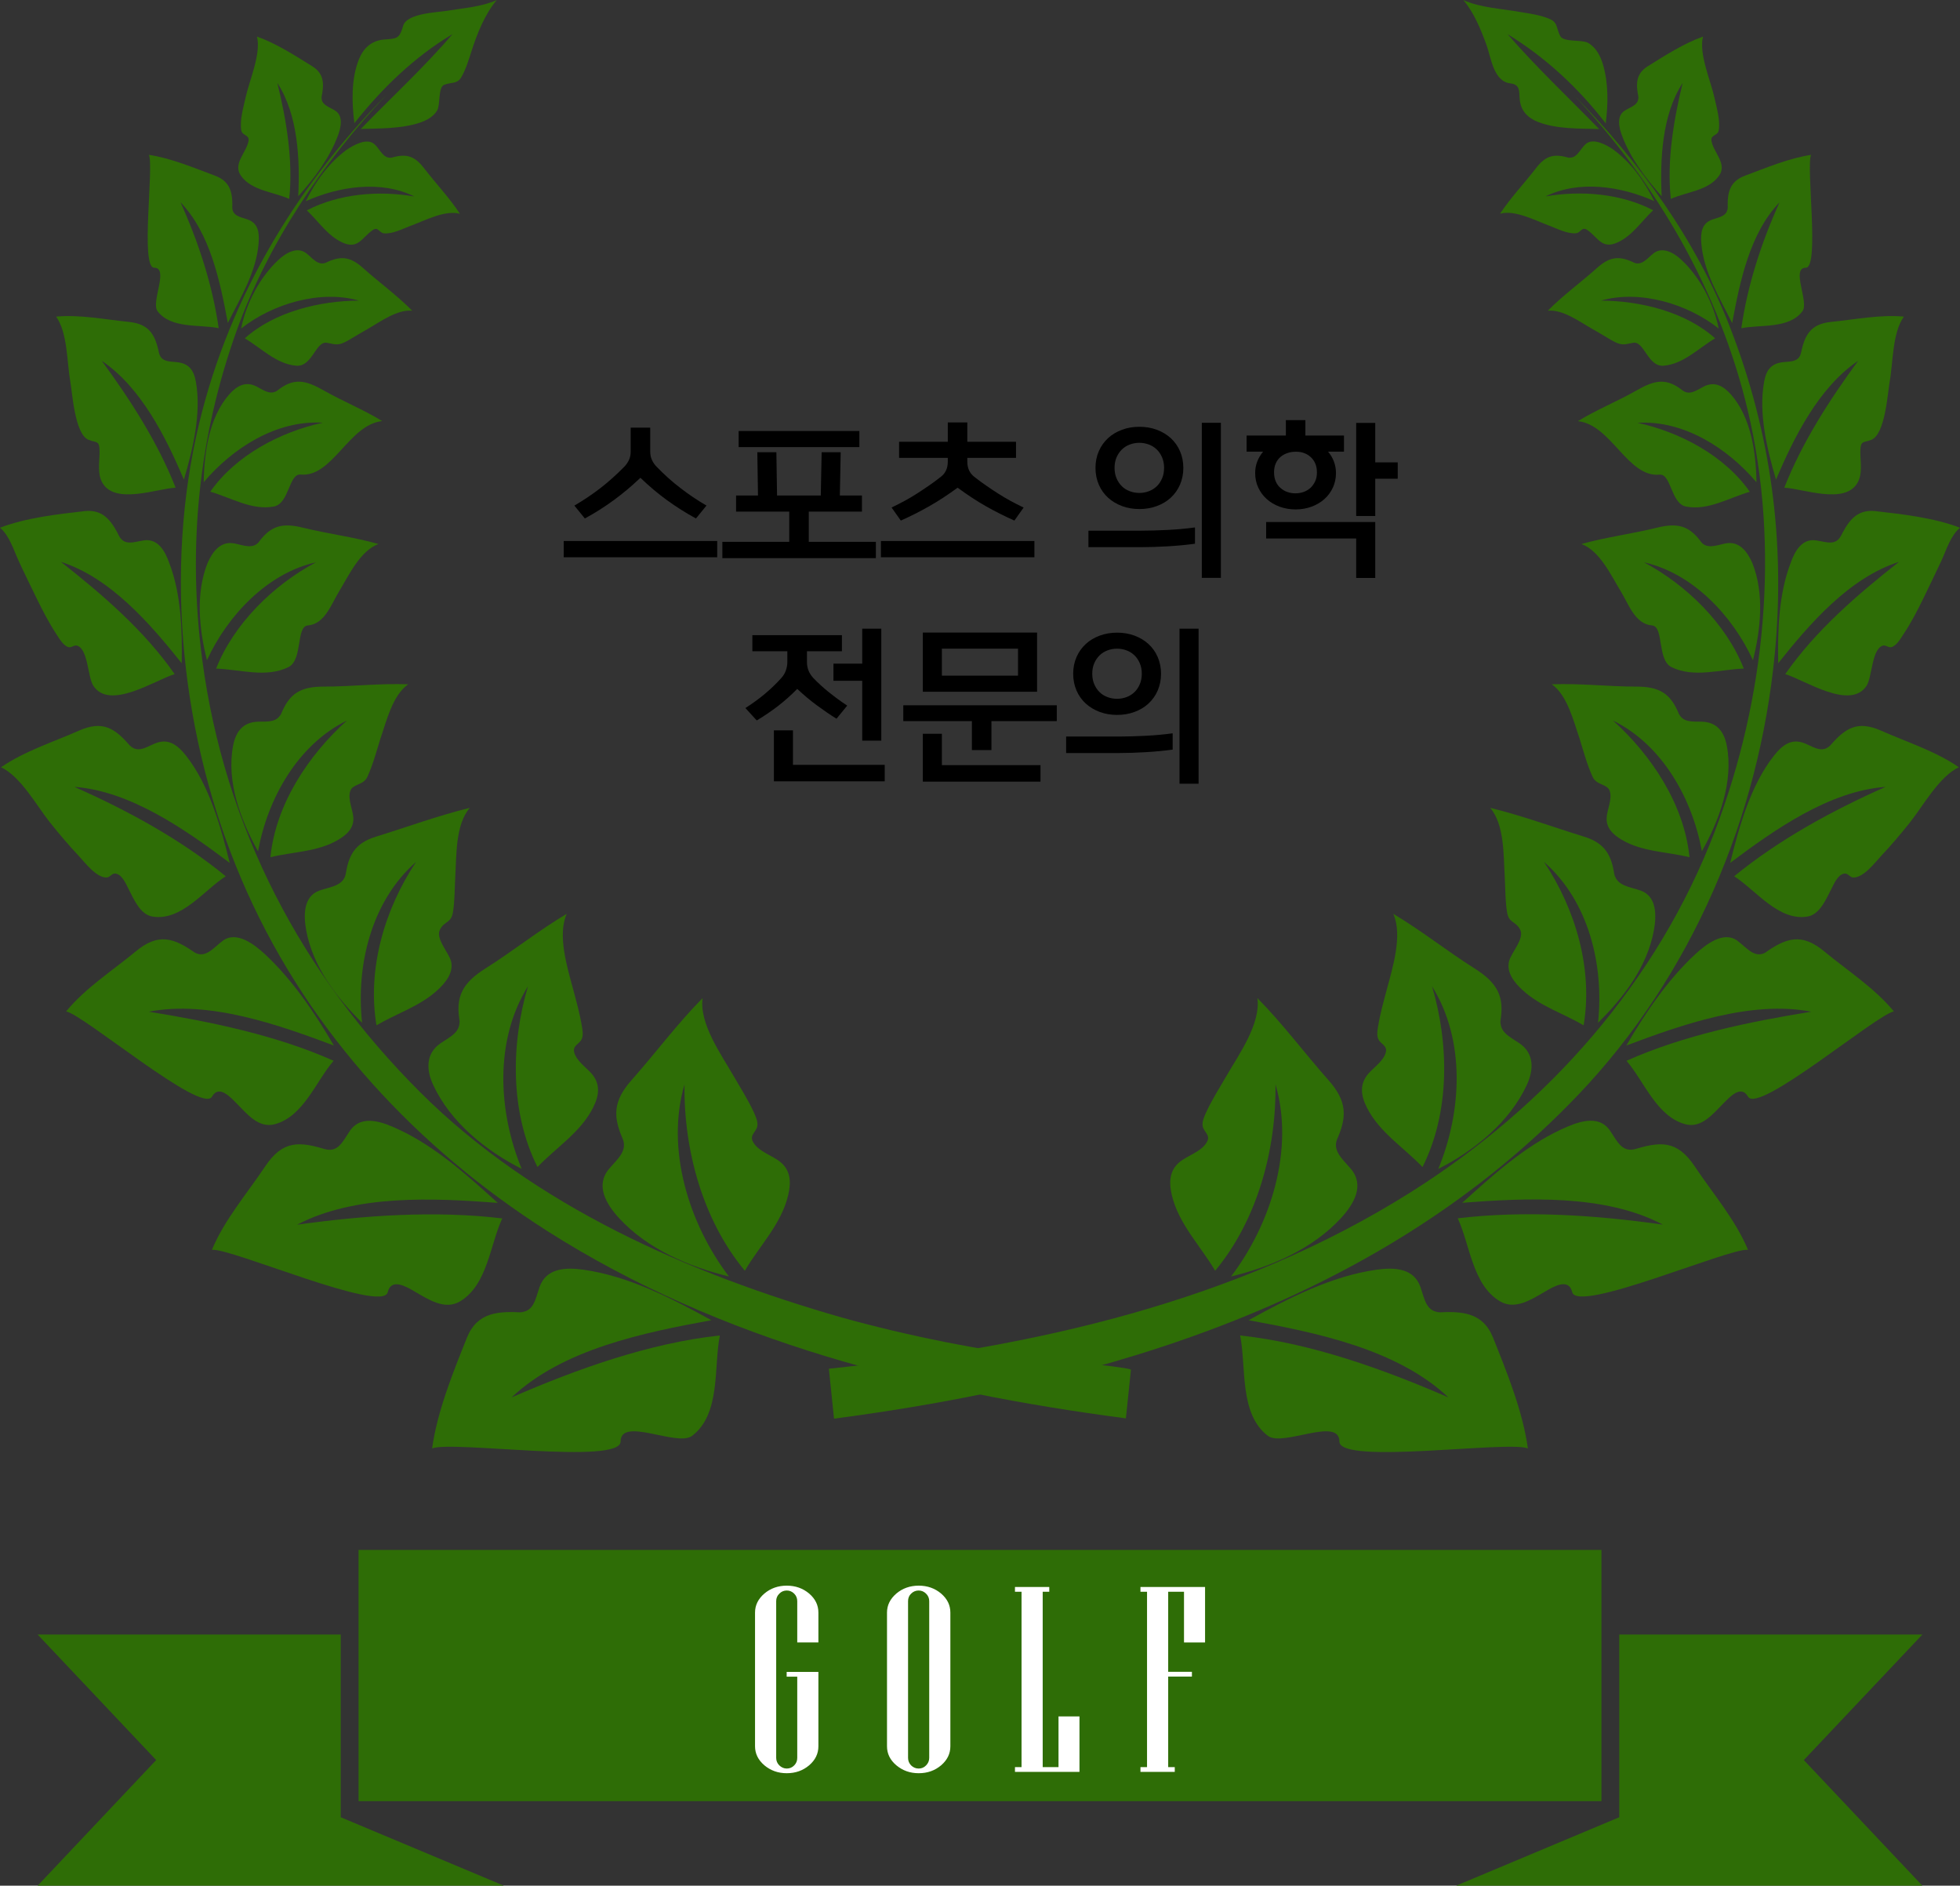 <?xml version="1.0" encoding="UTF-8"?>
<svg id="_레이어_2" data-name="레이어 2" xmlns="http://www.w3.org/2000/svg" viewBox="0 0 205.7 197.85">
  <rect x="0" y="0" width="205.7" height="197.85" fill="#333333" stroke="none"/>
  <defs>
    <style>
      .cls-1 {
        fill: #fff;
      }

      .cls-2 {
        fill: #2e6d06;
      }
    </style>
  </defs>
  <g id="Layer_1" data-name="Layer 1">
    <g>
      <g>
        <path class="cls-2" d="m86.99,143.61c21.39-2.25,42.78-6.96,61.19-18.6,14.28-9.03,25.76-21.98,31.82-37.86,5.28-13.84,6.86-29.69,3.41-44.16-2.98-12.47-9.5-23.7-18.24-33.02,6.9,6.99,12.87,15.26,16.43,24.46,4.27,11.01,5.79,22.44,4.66,34.19-1.64,17.09-8.69,33.72-20.58,46.2-20.57,21.58-49.39,30.24-78.15,34.03-.18-1.75-.36-3.49-.54-5.24Z"/>
        <path class="cls-2" d="m163.74,3.77c-.38-.68-.24-1.4-1.04-1.75-.98-.44-2.11-.59-3.16-.76-1.95-.36-4.12-.43-5.96-1.25,1.11,1.31,1.84,3.09,2.42,4.69.51,1.41.74,3.84,2.52,4.05,1.07.13.89.87.98,1.72.11,1.16.85,1.91,1.9,2.32,1.98.77,4.34.69,6.43.75-3.21-3.29-6.6-6.49-9.61-9.95,3.97,2.42,7.47,5.67,10.3,9.36.25-2.02.3-4.13-.27-6.11-.27-.94-.72-1.85-1.6-2.35-.67-.36-2.54-.03-2.91-.71-.37-.68.36.67,0,0Z"/>
        <g>
          <path class="cls-2" d="m140.21,119.78c1.24-2.62,1.13-4.28-.79-6.45-2.51-2.83-4.79-5.91-7.46-8.61.38,2.67-1.94,5.92-3.2,8.09-.74,1.29-1.57,2.57-2.19,3.93-.18.41-.43.94-.35,1.41.11.63.85.93.45,1.66-.55,1.02-2.02,1.41-2.88,2.12-1.1.91-1.11,2.19-.8,3.5.73,3.02,3.01,5.29,4.54,7.9,4.43-5.33,6.42-12.71,6.33-19.57,2,6.82-.47,14.65-4.66,20.17,4.2-1.01,8.58-2.9,11.54-6.13,1.34-1.46,2.5-3.41,1.04-5.15-.82-.99-2.06-1.93-1.38-3.29-.04.08-.35.73-.2.42,1.72-3.61-.28.58,0,0Z"/>
          <path class="cls-2" d="m157.42,107.35c.57-2.83-.33-4.27-2.7-5.76-2.88-1.82-5.57-3.97-8.5-5.71,1.02,2.24-.09,5.73-.68,7.95-.34,1.28-.7,2.56-.91,3.86-.07.4-.16.93.02,1.33.24.54.97.66.79,1.39-.21.86-1.19,1.54-1.76,2.16-1.03,1.13-.88,2.35-.22,3.65,1.31,2.6,3.88,4.18,5.83,6.23,2.89-5.75,2.8-12.91,1-18.97,3.54,5.69,3.13,13.16.66,19.16,3.75-1.89,7.47-4.9,9.27-8.77.77-1.63.8-3.35-.76-4.41-.98-.67-2.19-1.18-1.95-2.53-.02.09-.14.73-.08.42.36-1.79-.11.58,0,0Z"/>
          <path class="cls-2" d="m169.45,91.99c-.28-2.26-1-3.53-3.22-4.21-3.26-1.01-6.52-2.21-9.84-3.02,1.52,1.74,1.4,5.08,1.53,7.24.07,1.21.05,2.44.23,3.63.18,1.26.86.96,1.37,1.87.54.96-.93,2.44-1.15,3.37-.29,1.2.61,2.28,1.44,3.03,1.84,1.69,4.27,2.43,6.39,3.68,1-5.93-.86-12.21-4.16-17.15,4.7,4.12,6.32,10.85,5.67,16.88,2.69-2.64,5.16-5.88,5.86-9.68.28-1.5.34-3.56-1.36-4.18-1.12-.41-2.61-.47-2.8-1.86.01.09.09.69.05.39-.42-3.42.07.56,0,0Z"/>
          <path class="cls-2" d="m176.27,75.09c-.9-2.35-2.1-3.05-4.57-3.05-2.94,0-5.89-.36-8.84-.24,1.64,1.14,2.3,3.93,2.92,5.71.41,1.33.78,2.71,1.36,3.99.41.91,1.54.73,1.8,1.49.28.85-.26,1.92-.32,2.76-.09,1.12.68,1.83,1.58,2.36,2.16,1.28,4.75,1.25,7.11,1.83-.55-5.53-3.98-10.7-8.03-14.34,5.18,2.54,8.33,8.21,9.33,13.72,1.82-3.25,3.33-7.29,2.62-11.06-.29-1.54-1.08-2.5-2.64-2.54-.98-.02-2.02.11-2.44-.94.03.07.23.59.13.33-.58-1.5.19.48,0,0Z"/>
          <path class="cls-2" d="m178.66,57.04c-1.32-1.89-2.55-2.21-4.74-1.68-2.63.65-5.34.99-7.95,1.72,1.92.7,3.12,3.31,4.11,4.93.86,1.41,1.52,3.47,3.29,3.61,1.28.1.52,3.6,2.04,4.37,2.34,1.17,5.14.24,7.6.16-1.85-4.71-6.04-8.8-10.48-11.15,5.13,1.14,9.32,5.64,11.44,10.27.82-3.25,1.21-7.02-.07-10.21-.53-1.21-1.38-2.32-2.81-2.04-.93.18-1.99.67-2.64-.25.04.06.33.47.19.26-1.67-2.39.27.39,0,0Z"/>
          <path class="cls-2" d="m176.75,41.1c-1.84-1.55-3.11-1.22-5.06-.1-1.99,1.13-4.14,1.99-6.09,3.19,3.49.36,5.22,5.93,8.56,5.61,1.24-.12,1.19,3.04,2.79,3.35,2.32.45,4.54-.94,6.69-1.55-2.65-3.8-7.34-6.27-11.79-7.24,4.87-.29,9.45,2.66,12.49,6.24-.05-3.09-.55-6.78-2.67-9.2-.81-.92-1.74-1.42-2.87-.84-.75.39-1.51.99-2.27.36.05.04.4.34.23.19-.52-.44.33.28,0,0Z"/>
          <path class="cls-2" d="m171.66,27.64c-1.66-.84-2.68-.76-4.06.48-1.69,1.51-3.56,2.86-5.16,4.48,1.57-.16,3.38,1.18,4.66,1.91.68.37,1.32.78,1.98,1.16,1.07.61,1.27.51,2.29.3,1.2-.25,1.54,2.55,3.24,2.4,2.09-.18,3.67-1.86,5.39-2.87-3.12-2.8-7.88-3.94-11.98-3.96,4.08-1.16,9.08.33,12.35,2.93-.51-2.62-1.95-5.38-3.9-7.2-.75-.71-1.96-1.44-2.92-.7-.65.5-1.26,1.4-2.15.95.02,0,.45.22.25.12-2.22-1.12.36.18,0,0Z"/>
          <path class="cls-2" d="m164.72,16.58c-1.59-.49-2.48-.28-3.5,1.04-1.24,1.61-2.67,3.11-3.79,4.8,1.57-.43,3.74.74,5.17,1.26.8.3,1.93.89,2.81.79.52-.06.59-.75,1.19-.33,1.13.8,1.51,2.03,3.13,1.31,1.58-.7,2.55-2.25,3.77-3.39-3.39-1.76-7.56-2.1-11.3-1.45,3.53-1.75,7.95-1.06,11.41.49-1.04-2.08-2.38-3.99-4.27-5.39-.7-.48-2.11-1.3-2.92-.6-.6.52-.97,1.68-1.93,1.38.02,0,.43.13.24.07-2.14-.67.34.11,0,0Z"/>
        </g>
        <g>
          <path class="cls-2" d="m150.8,137.71c2.61-.16,4.82-.03,5.89,2.63,1.46,3.64,3.12,7.73,3.66,11.63-2.09-.84-19.78,1.76-19.78-.72-.01-2.64-5.9.56-7.48-.58-3.07-2.3-2.27-7.26-2.94-10.55,7.44.8,15.02,3.53,21.86,6.5-5.4-5.09-13.92-6.81-20.97-8.1,4.15-2.29,8.68-4.63,13.43-5.3,1.91-.27,3.94-.16,4.62,1.86.44,1.29.62,2.7,2.24,2.59-.1,0-.92.05-.53.03,4.64-.28-.75.04,0,0Z"/>
          <path class="cls-2" d="m171.25,120.68c3.01-.96,4.75-1.08,6.61,1.7,1.9,2.85,4.26,5.57,5.59,8.75-2.01-.2-17.91,6.72-18.45,4.44-.37-1.55-2.02-.54-2.87-.04-1.39.8-3.11,1.95-4.7,1.01-2.9-1.71-3.15-5.93-4.44-8.71,7.03-.85,14.53-.33,21.53.66-6.1-3.22-14.4-2.8-21.06-2.29,3.16-2.85,6.46-5.86,10.35-7.68,1.65-.77,3.92-1.69,5.16.11.75,1.09,1.26,2.39,2.76,1.89-.09.03-.84.27-.48.16,2.12-.67-.68.22,0,0Z"/>
          <path class="cls-2" d="m185.11,100.06c2.37-1.72,4-2.18,6.34-.24,2.45,2.03,5.26,3.82,7.31,6.3-1.86.36-14.24,10.83-15.31,8.94-.74-1.3-1.96.09-2.6.73-1.07,1.07-2.27,2.61-3.96,2.17-3.03-.8-4.33-4.5-6.19-6.66,6.01-2.69,12.92-4.1,19.39-5.15-6.29-1.22-13.59,1.36-19.41,3.55,1.97-3.39,4.33-6.89,7.22-9.57,1.08-1,2.97-2.5,4.43-1.43,1.02.75,1.9,2.04,3.17,1.1-.08.06-.66.48-.38.27,3.3-2.39-.53.38,0,0Z"/>
          <path class="cls-2" d="m191.93,78.4c1.7-2.03,3-2.85,5.53-1.72,2.71,1.2,5.67,2.13,8.12,3.82-2.07.98-3.72,4.01-5.1,5.75-.97,1.22-1.98,2.41-3.05,3.55-.66.71-1.84,2.28-2.91,2.27-.41,0-.56-.51-1.03-.4-.65.16-1.03,1.1-1.3,1.62-.52,1-1.19,2.64-2.46,2.87-3.05.54-5.45-2.76-7.73-4.22,4.71-3.86,10.34-6.92,15.89-9.38-5.91.43-11.72,4.53-16.31,7.98.94-3.8,2.14-8.15,4.61-11.27.94-1.19,1.92-1.87,3.37-1.21.99.45,1.83.98,2.64.02-.06.07-.49.58-.28.33,1.2-1.43-.39.46,0,0Z"/>
          <path class="cls-2" d="m193.05,56.54c.84-1.72,1.69-3.15,3.8-2.91,2.87.33,6.14.7,8.85,1.74-.98.81-1.44,2.35-1.95,3.46-.6,1.3-1.24,2.58-1.86,3.88-.64,1.31-1.31,2.62-2.12,3.83-.28.42-.72,1.22-1.28,1.36-.32.08-.57-.26-.91-.15-1.15.37-1.09,3.29-1.69,4.21-1.72,2.61-6.52-.63-8.53-1.23,3.19-4.58,7.58-8.35,11.94-11.78-5.23,1.68-9.38,6.49-12.68,10.64-.06-3.47.05-7.26,1.31-10.53.43-1.23,1.19-2.59,2.67-2.36,1.05.16,2.06.61,2.62-.52-.04.08-.3.63-.17.36,1.53-3.12-.25.5,0,0Z"/>
          <path class="cls-2" d="m188.96,37.28c.41-2.1,1-3.29,3.26-3.51,2.49-.25,5.09-.78,7.59-.55-1.22,1.7-1.13,4.83-1.49,6.83-.22,1.23-.47,5.49-1.91,6.09-.84.35-1.16,0-1.17,1.27,0,1.06.26,2.31-.31,3.27-1.35,2.29-5.69.59-7.67.49,1.87-4.76,4.74-9.2,7.75-13.31-4.11,2.76-6.75,8.04-8.62,12.47-.93-3.17-1.85-6.95-1.25-10.26.23-1.31.79-1.97,2.09-2.08.87-.07,1.61-.07,1.8-1.04-.01.07-.12.6-.06.34.15-.77-.1.49,0,0Z"/>
          <path class="cls-2" d="m181.33,22c-.07-1.7.12-2.95,1.84-3.58,2.21-.82,4.56-1.82,6.9-2.17-.54,1.23.91,11.83-.55,11.84-1.59.01.36,3.59-.35,4.56-1.4,1.88-4.41,1.38-6.42,1.79.65-4.54,2.12-9.03,4.01-13.21-3.14,3.26-4.17,8.37-4.97,12.67-1.31-2.65-3-5.35-3.24-8.38-.08-1.1.03-2.1,1.17-2.49.77-.26,1.63-.37,1.59-1.34,0,.07.02.54.01.3-.11-2.77.02.45,0,0Z"/>
          <path class="cls-2" d="m171.98,10.31c-.3-1.41-.36-2.55.97-3.37,1.8-1.12,3.77-2.39,5.78-3.1-.46,1.81.81,4.62,1.2,6.41.23,1.06.62,2.31.45,3.41-.09.61-.89.45-.76,1.15.23,1.22,1.69,2.39.78,3.65-1.13,1.56-3.42,1.67-5.05,2.41-.43-3.99.3-8.28,1.24-12.16-2.17,3.33-2.38,8.03-2.2,11.88-1.68-1.87-3.27-3.98-4.16-6.35-.31-.83-.61-2.06.28-2.63.65-.41,1.6-.63,1.4-1.56,0,.02.1.48.06.27-.51-2.41.08.39,0,0Z"/>
        </g>
      </g>
      <g>
        <path class="cls-2" d="m118.17,148.82c-21.31-2.81-42.43-8.01-60.77-19.68-13.61-8.69-24.79-20.7-31.44-35.47-6.6-14.65-8.8-32.09-5.38-47.84,2.97-13.68,10.16-25.95,19.96-35.86-6.68,7.12-12.39,15.5-15.71,24.74-4,11.17-5.16,22.71-3.61,34.47,2.32,17.63,10.45,33.03,22.92,45.46,11.96,11.91,28.2,19.01,44.18,23.59,7.19,2,14.53,3.42,21.94,4.39.89.13,8.46.87,8.43,1.1-.18,1.7-.35,3.4-.53,5.1Z"/>
        <path class="cls-2" d="m46.62,8.9c.7-.29,1.35-.06,1.78-.78.5-.85.79-1.85,1.09-2.77.58-1.81,1.4-3.88,2.64-5.34-1.63.72-3.53.84-5.27,1.13-.97.16-4.18.25-4.55,1.57-.4,1.39-.66,1.33-2.02,1.44-1.3.11-2.15.9-2.62,2.07-.83,2.08-.75,4.53-.48,6.71,2.87-3.64,6.3-6.96,10.3-9.35-2.99,3.5-6.43,6.65-9.62,9.95,1.93-.06,4.01-.02,5.88-.56.8-.23,1.7-.63,2.13-1.39.35-.59.08-2.41.73-2.68.67-.27-.65.27,0,0Z"/>
        <g>
          <path class="cls-2" d="m54.9,137.71c-2.61-.16-4.82-.03-5.89,2.63-1.46,3.64-3.12,7.73-3.66,11.63,2.09-.84,19.78,1.75,19.78-.72.01-2.64,5.9.56,7.48-.58,3.07-2.3,2.27-7.26,2.94-10.55-7.44.8-15.02,3.53-21.86,6.5,5.4-5.09,13.92-6.81,20.97-8.1-4.15-2.29-8.68-4.63-13.43-5.3-1.91-.27-3.94-.16-4.62,1.86-.44,1.29-.62,2.7-2.24,2.59.1,0,.92.05.53.03-4.64-.28.75.04,0,0Z"/>
          <path class="cls-2" d="m34.44,120.68c-3-.96-4.75-1.08-6.61,1.7-1.9,2.85-4.26,5.57-5.59,8.75,2-.2,17.91,6.72,18.45,4.45.38-1.56,2.02-.54,2.88-.04,1.39.8,3.11,1.95,4.7,1.01,2.89-1.72,3.15-5.93,4.44-8.71-7.03-.85-14.53-.32-21.53.66,6.1-3.21,14.39-2.8,21.06-2.29-3.16-2.85-6.46-5.86-10.35-7.68-1.64-.77-3.91-1.69-5.16.11-.75,1.09-1.25,2.39-2.76,1.89.09.03.84.27.48.16-2.12-.67.68.22,0,0Z"/>
          <path class="cls-2" d="m20.59,100.06c-2.37-1.72-4-2.18-6.34-.24-2.45,2.03-5.27,3.82-7.31,6.3,1.86.36,14.24,10.83,15.31,8.94.74-1.3,1.96.09,2.6.73,1.07,1.07,2.27,2.61,3.97,2.17,3.03-.8,4.33-4.5,6.19-6.66-6.01-2.69-12.92-4.1-19.39-5.15,6.29-1.22,13.59,1.36,19.42,3.55-1.98-3.39-4.34-6.89-7.22-9.57-1.08-1-2.97-2.5-4.43-1.43-1.02.75-1.9,2.04-3.17,1.1.08.06.67.48.38.27-3.31-2.4.53.38,0,0Z"/>
          <path class="cls-2" d="m13.77,78.4c-1.7-2.03-2.99-2.85-5.53-1.72-2.71,1.2-5.67,2.13-8.13,3.82,2.07.98,3.72,4.01,5.1,5.75.97,1.22,1.98,2.41,3.05,3.55.66.71,1.84,2.28,2.91,2.27.41,0,.56-.51,1.03-.4.65.16,1.03,1.1,1.3,1.62.52,1,1.19,2.64,2.46,2.87,3.06.54,5.45-2.76,7.73-4.22-4.7-3.86-10.34-6.93-15.89-9.38,5.91.43,11.72,4.53,16.31,7.98-.94-3.8-2.14-8.15-4.6-11.27-.95-1.19-1.92-1.87-3.37-1.21-.99.45-1.83.98-2.64.02.06.07.48.58.28.33-1.2-1.43.39.46,0,0Z"/>
          <path class="cls-2" d="m12.65,56.54c-.84-1.72-1.69-3.15-3.8-2.91-2.87.33-6.14.7-8.85,1.74.98.81,1.44,2.35,1.95,3.46.59,1.3,1.24,2.58,1.86,3.88.64,1.31,1.31,2.61,2.11,3.83.28.42.72,1.22,1.28,1.36.32.08.57-.26.91-.15,1.14.37,1.09,3.29,1.69,4.21,1.72,2.61,6.52-.63,8.53-1.23-3.19-4.58-7.58-8.35-11.94-11.78,5.22,1.68,9.37,6.49,12.68,10.64.06-3.47-.05-7.25-1.31-10.53-.43-1.23-1.19-2.59-2.67-2.36-1.04.16-2.06.61-2.62-.52.04.08.3.63.17.36-1.53-3.13.25.5,0,0Z"/>
          <path class="cls-2" d="m16.74,37.28c-.41-2.1-1-3.29-3.26-3.51-2.49-.25-5.08-.78-7.59-.55,1.22,1.7,1.13,4.83,1.49,6.83.22,1.23.47,5.49,1.9,6.09.84.35,1.17,0,1.17,1.27,0,1.06-.26,2.31.31,3.27,1.35,2.29,5.69.59,7.67.49-1.87-4.76-4.74-9.2-7.75-13.31,4.11,2.76,6.75,8.04,8.62,12.47.93-3.17,1.85-6.95,1.26-10.26-.23-1.31-.79-1.97-2.09-2.08-.86-.07-1.61-.08-1.8-1.04.01.07.12.6.07.34-.15-.77.1.49,0,0Z"/>
          <path class="cls-2" d="m24.37,22c.07-1.7-.12-2.95-1.84-3.58-2.21-.82-4.56-1.82-6.9-2.17.54,1.23-.92,11.83.55,11.84,1.59.01-.36,3.59.35,4.55,1.4,1.88,4.41,1.38,6.42,1.79-.65-4.54-2.12-9.03-4.01-13.21,3.14,3.26,4.17,8.37,4.97,12.67,1.32-2.65,3-5.35,3.23-8.38.09-1.1-.03-2.1-1.17-2.49-.77-.26-1.63-.37-1.59-1.34,0,.06-.02.54-.01.3.11-2.77-.02.45,0,0Z"/>
          <path class="cls-2" d="m33.72,10.31c.3-1.41.36-2.55-.97-3.37-1.8-1.12-3.77-2.39-5.78-3.1.45,1.81-.81,4.62-1.2,6.41-.23,1.06-.62,2.31-.45,3.41.09.6.89.45.76,1.15-.23,1.22-1.69,2.39-.78,3.65,1.13,1.56,3.42,1.67,5.05,2.41.43-3.99-.29-8.28-1.24-12.16,2.17,3.33,2.38,8.03,2.19,11.88,1.68-1.87,3.27-3.98,4.16-6.35.31-.83.61-2.06-.28-2.63-.65-.41-1.6-.63-1.4-1.56,0,.02-.1.48-.05.27.51-2.41-.08.39,0,0Z"/>
        </g>
        <g>
          <path class="cls-2" d="m65.49,119.78c-1.24-2.62-1.13-4.28.79-6.45,2.51-2.83,4.79-5.91,7.46-8.61-.38,2.66,1.95,5.92,3.2,8.09.74,1.29,1.57,2.57,2.19,3.93.18.41.43.94.35,1.41-.11.63-.85.93-.45,1.66.55,1.02,2.02,1.41,2.88,2.12,1.1.91,1.12,2.19.8,3.5-.72,3.02-3.01,5.29-4.54,7.9-4.43-5.33-6.43-12.71-6.33-19.56-2,6.81.47,14.65,4.66,20.16-4.19-1.01-8.58-2.9-11.54-6.13-1.34-1.47-2.5-3.41-1.05-5.15.83-.99,2.06-1.93,1.38-3.29.04.08.35.73.2.42-1.72-3.61.28.58,0,0Z"/>
          <path class="cls-2" d="m48.28,107.35c-.57-2.83.33-4.27,2.7-5.76,2.88-1.82,5.56-3.97,8.5-5.71-1.02,2.24.09,5.73.68,7.95.34,1.28.7,2.56.91,3.86.07.4.16.93-.02,1.33-.24.54-.97.66-.79,1.39.22.86,1.19,1.54,1.76,2.16,1.03,1.13.88,2.35.22,3.65-1.31,2.6-3.88,4.18-5.83,6.23-2.89-5.75-2.8-12.91-1-18.97-3.54,5.69-3.13,13.16-.66,19.16-3.75-1.89-7.47-4.9-9.27-8.77-.77-1.63-.8-3.35.76-4.41.98-.67,2.19-1.18,1.95-2.53.01.09.13.73.08.42-.36-1.79.11.58,0,0Z"/>
          <path class="cls-2" d="m36.25,91.99c.28-2.26,1-3.53,3.22-4.21,3.27-1.01,6.53-2.21,9.84-3.02-1.53,1.74-1.4,5.08-1.53,7.24-.07,1.21-.05,2.44-.23,3.63-.18,1.26-.86.96-1.36,1.87-.54.96.92,2.44,1.15,3.37.29,1.2-.62,2.28-1.44,3.03-1.85,1.69-4.27,2.43-6.39,3.68-.99-5.93.86-12.21,4.16-17.15-4.7,4.12-6.32,10.85-5.67,16.88-2.69-2.64-5.16-5.88-5.86-9.68-.28-1.5-.34-3.56,1.36-4.18,1.12-.41,2.61-.47,2.8-1.86,0,.09-.09.69-.05.39.43-3.42-.07.56,0,0Z"/>
          <path class="cls-2" d="m29.43,75.09c.9-2.35,2.1-3.05,4.57-3.05,2.94,0,5.89-.36,8.84-.24-1.65,1.14-2.3,3.93-2.92,5.71-.41,1.33-.78,2.71-1.36,3.99-.41.91-1.54.73-1.8,1.49-.28.85.25,1.92.32,2.76.09,1.12-.68,1.83-1.58,2.36-2.16,1.28-4.75,1.25-7.12,1.83.55-5.53,3.98-10.7,8.03-14.34-5.18,2.54-8.33,8.21-9.33,13.72-1.82-3.25-3.33-7.29-2.62-11.06.29-1.54,1.07-2.5,2.64-2.54.98-.02,2.02.11,2.44-.94-.03.07-.23.59-.13.33.58-1.5-.19.48,0,0Z"/>
          <path class="cls-2" d="m27.04,57.04c1.32-1.89,2.55-2.21,4.73-1.68,2.63.65,5.34.98,7.95,1.72-1.92.7-3.12,3.31-4.11,4.93-.86,1.41-1.53,3.47-3.29,3.61-1.28.1-.52,3.6-2.04,4.37-2.34,1.17-5.14.24-7.6.16,1.86-4.71,6.04-8.8,10.48-11.15-5.13,1.14-9.32,5.64-11.44,10.27-.82-3.25-1.21-7.02.07-10.21.53-1.21,1.38-2.32,2.81-2.04.93.18,1.99.67,2.64-.25-.04.06-.33.47-.19.26,1.67-2.39-.28.39,0,0Z"/>
          <path class="cls-2" d="m28.96,41.1c1.83-1.55,3.11-1.22,5.06-.11,1.99,1.13,4.14,1.99,6.09,3.19-3.49.36-5.22,5.93-8.56,5.61-1.24-.12-1.19,3.03-2.79,3.35-2.32.45-4.54-.94-6.69-1.55,2.65-3.8,7.34-6.27,11.8-7.24-4.87-.29-9.45,2.66-12.49,6.24.05-3.09.55-6.78,2.67-9.2.81-.92,1.74-1.42,2.87-.84.75.39,1.51.99,2.27.36-.05.04-.4.34-.23.19.51-.44-.33.28,0,0Z"/>
          <path class="cls-2" d="m34.04,27.64c1.66-.84,2.68-.76,4.06.48,1.69,1.51,3.56,2.86,5.16,4.48-1.57-.16-3.38,1.18-4.66,1.91-.67.37-1.32.78-1.98,1.16-1.06.61-1.27.51-2.29.3-1.2-.25-1.54,2.55-3.25,2.4-2.09-.18-3.67-1.86-5.39-2.87,3.12-2.8,7.88-3.94,11.98-3.96-4.08-1.16-9.08.34-12.36,2.93.51-2.62,1.95-5.38,3.91-7.2.75-.71,1.96-1.44,2.92-.7.66.5,1.26,1.4,2.15.95-.02,0-.45.23-.25.13,2.22-1.12-.36.18,0,0Z"/>
          <path class="cls-2" d="m40.98,16.58c1.59-.49,2.48-.28,3.5,1.04,1.24,1.61,2.67,3.11,3.79,4.81-1.57-.43-3.74.74-5.17,1.26-.8.3-1.93.89-2.81.79-.52-.06-.59-.75-1.19-.33-1.13.8-1.52,2.03-3.13,1.31-1.58-.7-2.55-2.25-3.77-3.39,3.39-1.76,7.57-2.1,11.3-1.45-3.53-1.75-7.95-1.06-11.41.49,1.04-2.08,2.39-3.99,4.28-5.39.7-.47,2.11-1.3,2.92-.6.6.52.97,1.68,1.93,1.38-.02,0-.43.13-.24.07,2.14-.67-.35.11,0,0Z"/>
        </g>
      </g>
    </g>
    <g>
      <g>
        <rect class="cls-2" x="37.63" y="162.62" width="130.44" height="26.36"/>
        <polygon class="cls-2" points="3.95 197.85 16.39 184.67 3.95 171.5 35.76 171.5 35.76 190.67 52.88 197.85 3.95 197.85"/>
        <polygon class="cls-2" points="201.75 197.85 189.31 184.67 201.75 171.5 169.94 171.5 169.94 190.67 152.82 197.85 201.75 197.85"/>
      </g>
      <g>
        <path class="cls-1" d="m85.89,183.22c0,.78-.32,1.44-.97,2-.65.55-1.43.83-2.35.83s-1.69-.28-2.35-.83c-.65-.56-.98-1.22-.98-2v-14.02c0-.78.33-1.44.98-2,.65-.55,1.44-.83,2.35-.83s1.7.28,2.35.83c.65.56.97,1.22.97,2v3.13h-2.22v-4.34c0-.3-.11-.57-.32-.78-.22-.22-.48-.33-.78-.33s-.57.11-.78.33c-.22.21-.33.48-.33.78v16.45c0,.31.11.57.33.79.22.21.48.33.78.33s.57-.11.78-.33c.22-.22.32-.48.32-.79v-8.52h-1.11v-.5h3.33v7.81Z"/>
        <path class="cls-1" d="m99.74,183.22c0,.78-.32,1.44-.97,2-.65.55-1.43.83-2.35.83s-1.69-.28-2.35-.83c-.66-.56-.98-1.22-.98-2v-14.02c0-.78.33-1.44.98-2,.65-.55,1.44-.83,2.35-.83s1.7.28,2.35.83c.65.56.97,1.22.97,2v14.02Zm-2.22,1.22v-16.45c0-.3-.11-.57-.33-.78-.22-.22-.48-.33-.78-.33s-.57.11-.79.33c-.22.21-.32.48-.32.78v16.45c0,.31.11.57.32.79.22.21.48.33.79.33s.57-.11.78-.33c.22-.22.33-.48.33-.79Z"/>
        <path class="cls-1" d="m113.3,185.91h-6.78v-.5h.69v-18.4h-.69v-.5h3.6v.5h-.69v18.4h1.66v-5.32h2.2v5.82Z"/>
        <path class="cls-1" d="m126.47,172.33h-2.21v-5.32h-1.66v8.4h2.49v.5h-2.49v9.5h.69v.5h-3.6v-.5h.69v-18.4h-.69v-.5h6.78v5.82Z"/>
      </g>
    </g>
    <g>
      <path d="m75.27,58.47h-16.11v-1.71h16.11v1.71Zm-1.13-5.42l-1.1,1.35c-1.08-.59-2.09-1.23-3.04-1.92-.95-.69-1.88-1.47-2.79-2.35-.92.88-1.86,1.66-2.8,2.35-.94.69-1.95,1.33-3.03,1.92l-1.1-1.35c.98-.58,1.9-1.19,2.75-1.85.85-.66,1.67-1.4,2.47-2.21.2-.2.37-.44.5-.71s.19-.57.19-.91v-2.5h2.05v2.5c0,.34.06.64.19.91.13.27.29.51.5.71.79.82,1.61,1.55,2.47,2.21.85.66,1.77,1.28,2.75,1.85Z"/>
      <path d="m91.92,58.56h-16.11v-1.71h7.02v-3.17h-5.58v-1.69h2.3l-.07-4.54h2l.07,4.54h4.59l.09-4.54h2l-.09,4.54h2.32v1.69h-5.58v3.17h7.04v1.71Zm-1.73-11.65h-12.67v-1.69h12.67v1.69Z"/>
      <path d="m108.56,58.47h-16.11v-1.71h16.11v1.71Zm-1.13-5.22l-.97,1.37c-1.03-.46-2.03-.96-3-1.51-.97-.55-1.95-1.2-2.96-1.94-1.01.74-2,1.39-2.97,1.94-.97.55-1.97,1.06-2.99,1.51l-.97-1.37c.5-.24.97-.48,1.41-.72.44-.24.86-.49,1.28-.76.41-.26.82-.54,1.23-.82.41-.28.83-.59,1.26-.93.48-.37.72-.89.72-1.57v-.41h-5.11v-1.69h5.11v-2.03h2.05v2.03h5.11v1.69h-5.11v.41c0,.67.24,1.19.72,1.57.43.34.85.65,1.26.93.41.28.82.56,1.23.82.41.26.84.52,1.28.76.44.24.91.48,1.41.72Z"/>
      <path d="m125.41,57.05c-.88.12-1.82.21-2.83.27-1.01.06-1.96.09-2.84.09h-5.51v-1.73h5.51c.89,0,1.84-.03,2.84-.08,1.01-.05,1.95-.14,2.83-.26v1.71Zm-1.22-7.96c0,.64-.12,1.22-.35,1.76-.23.53-.56.99-.97,1.37s-.9.67-1.47.88-1.17.31-1.82.31-1.25-.1-1.82-.31c-.56-.21-1.05-.5-1.47-.88-.41-.38-.74-.83-.97-1.37-.23-.53-.35-1.12-.35-1.76s.12-1.22.35-1.75c.23-.53.56-.99.97-1.37.41-.38.9-.67,1.47-.88.56-.21,1.17-.31,1.82-.31s1.25.1,1.82.31,1.05.5,1.47.88c.41.38.74.83.97,1.37.23.53.35,1.12.35,1.75Zm-2.02,0c0-.41-.07-.77-.21-1.1-.14-.32-.32-.6-.56-.83s-.51-.4-.83-.52-.65-.18-1-.18-.68.06-1,.18-.59.29-.83.52c-.23.23-.42.5-.56.83-.14.32-.21.69-.21,1.1s.07.77.21,1.1c.14.32.32.6.56.83.23.23.51.4.83.52s.65.18,1,.18.68-.06,1-.18.59-.29.83-.52.42-.5.56-.83c.14-.32.21-.69.21-1.1Zm5.96,11.54h-2v-16.27h2v16.27Z"/>
      <path d="m141.04,47.39h-1.66c.26.31.47.65.61,1.03.14.37.22.78.22,1.22,0,.54-.11,1.04-.32,1.51-.22.47-.51.87-.89,1.21-.38.34-.83.61-1.35.8s-1.08.29-1.68.29-1.16-.1-1.68-.29-.97-.46-1.35-.8c-.38-.34-.68-.75-.89-1.21-.22-.47-.32-.97-.32-1.51,0-.44.07-.85.22-1.22.14-.37.35-.71.61-1.03h-1.73v-1.69h4.12v-1.62h2.05v1.62h4.05v1.69Zm3.29,13.25h-2v-4.14h-9.45v-1.73h11.45v5.87Zm-6.12-11.09c0-.35-.06-.66-.18-.93-.12-.27-.28-.49-.48-.67-.2-.18-.43-.32-.68-.41-.26-.1-.53-.14-.82-.14h-.09c-.3,0-.58.04-.85.14-.27.09-.51.22-.72.4-.21.18-.38.41-.5.68-.12.27-.18.58-.18.94s.06.68.18.95c.12.28.28.51.5.69.21.19.45.33.72.42.27.1.56.14.85.14s.58-.05.85-.14c.27-.1.51-.24.71-.42s.37-.42.5-.69.19-.59.19-.95Zm8.48.68h-2.36v3.91h-2v-9.77h2v4.14h2.36v1.73Z"/>
      <path d="m88.91,74.04l-1.12,1.37c-.71-.44-1.4-.92-2.08-1.42-.68-.5-1.36-1.07-2.04-1.71-.67.68-1.36,1.29-2.06,1.83-.7.53-1.43,1.03-2.19,1.48l-1.19-1.3c.73-.47,1.41-.96,2.02-1.47s1.19-1.06,1.72-1.65c.23-.25.4-.52.5-.81s.16-.58.16-.88v-1.15h-3.67v-1.69h9.4v1.69h-3.67v1.15c0,.62.22,1.18.67,1.66.48.5,1.02,1,1.62,1.48s1.24.96,1.93,1.41Zm3.94,7.94h-11.63v-5.35h2v3.62h9.63v1.73Zm-.36-4.27h-2v-6.28h-3.02v-1.8h3.02v-3.67h2v11.75Z"/>
      <path d="m110.91,75.66h-6.86v3.04h-2.05v-3.04h-7.2v-1.66h16.11v1.66Zm-2.07-3.08h-11.99v-6.21h11.99v6.21Zm.36,9.43h-12.35v-5.02h2v3.29h10.35v1.73Zm-2.36-11.12v-2.83h-7.99v2.83h7.99Z"/>
      <path d="m123.07,78.65c-.88.12-1.82.21-2.83.27-1.01.06-1.96.09-2.84.09h-5.51v-1.73h5.51c.89,0,1.84-.03,2.84-.08,1.01-.05,1.95-.14,2.83-.26v1.71Zm-1.22-7.96c0,.64-.12,1.22-.35,1.76-.23.53-.56.99-.97,1.37s-.9.67-1.47.88-1.17.31-1.82.31-1.25-.1-1.82-.31c-.56-.21-1.05-.5-1.47-.88-.41-.38-.74-.83-.97-1.37-.23-.53-.35-1.12-.35-1.76s.12-1.22.35-1.75c.23-.53.56-.99.97-1.37.41-.38.9-.67,1.47-.88.56-.21,1.17-.31,1.82-.31s1.25.1,1.82.31,1.05.5,1.47.88c.41.38.74.83.97,1.37.23.53.35,1.12.35,1.75Zm-2.02,0c0-.41-.07-.77-.21-1.1-.14-.32-.32-.6-.56-.83s-.51-.4-.83-.52-.65-.18-1-.18-.68.06-1,.18-.59.29-.83.52c-.23.23-.42.5-.56.83-.14.32-.21.69-.21,1.1s.07.77.21,1.1c.14.32.32.6.56.83.23.23.51.4.83.52s.65.18,1,.18.68-.06,1-.18.59-.29.83-.52.42-.5.56-.83c.14-.32.21-.69.21-1.1Zm5.96,11.54h-2v-16.27h2v16.27Z"/>
    </g>
  </g>
</svg>